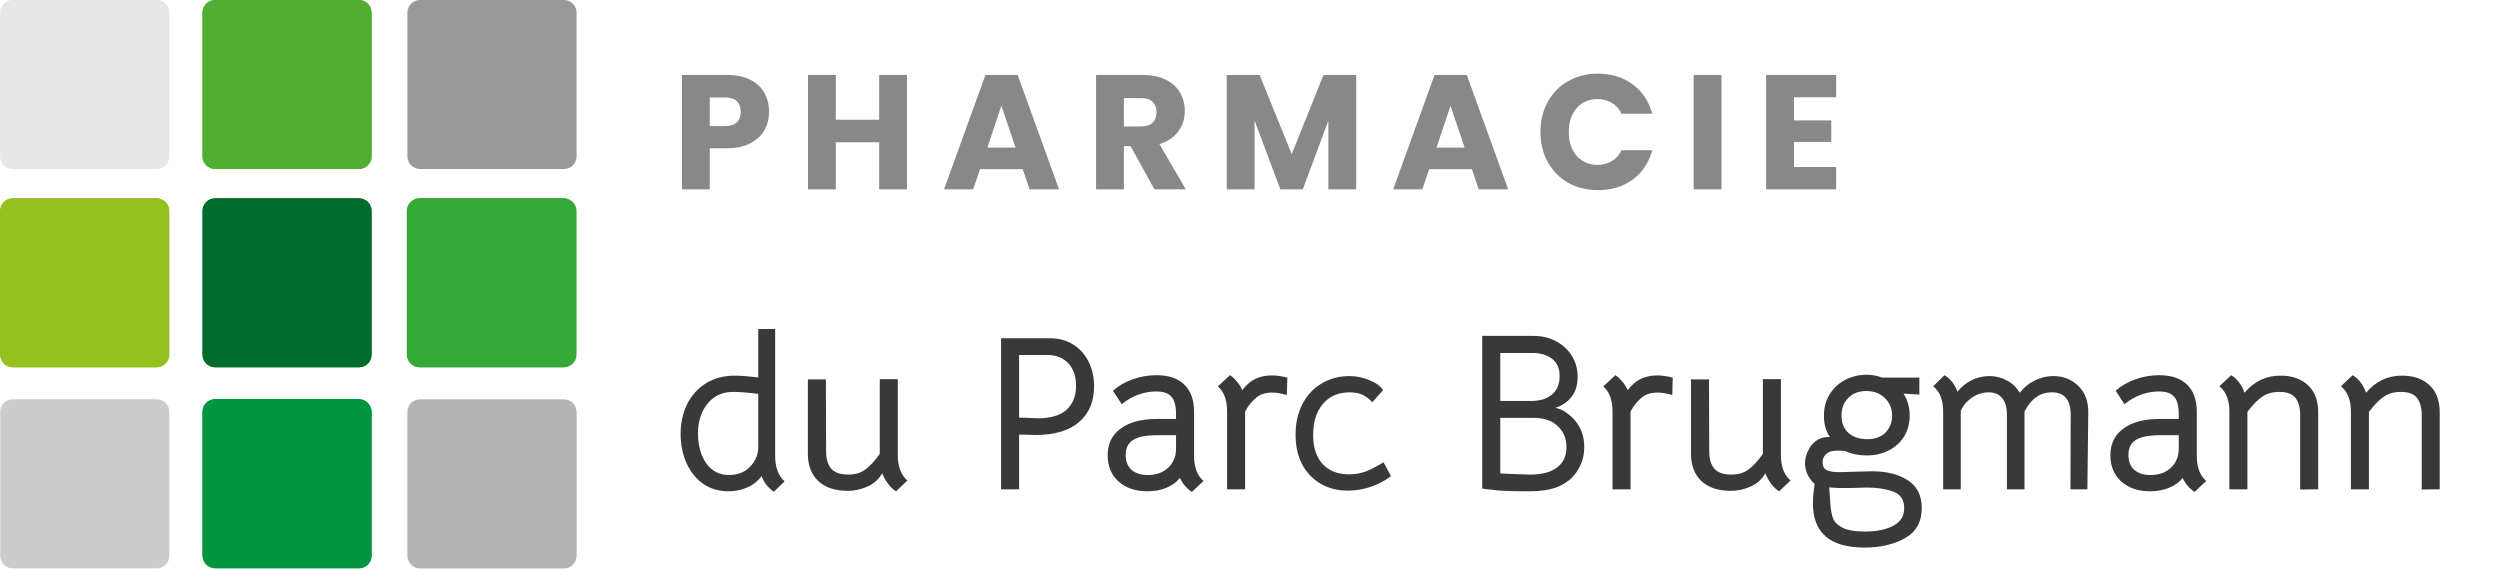 <svg width="483" height="110" viewBox="0 0 483 110" fill="none" xmlns="http://www.w3.org/2000/svg">
<path d="M69.303 109.737H41.535C40.197 109.737 39.096 108.636 39.096 107.298V79.53C39.096 78.192 40.197 77.091 41.535 77.091H69.303C70.641 77.091 71.742 78.192 71.742 79.53V107.298C71.742 108.636 70.641 109.737 69.303 109.737Z" fill="#009641"/>
<path d="M30.207 70.955H2.439C1.101 70.955 0 69.854 0 68.517V40.748C0 39.411 1.101 38.31 2.439 38.31H30.207C31.544 38.31 32.646 39.411 32.646 40.748V68.517C32.646 69.854 31.544 70.955 30.207 70.955Z" fill="#95C121"/>
<path d="M69.303 70.955H41.535C40.197 70.955 39.096 69.854 39.096 68.517V40.748C39.096 39.411 40.197 38.31 41.535 38.31H69.303C70.641 38.31 71.742 39.411 71.742 40.748V68.517C71.742 69.854 70.641 70.955 69.303 70.955Z" fill="#067F36"/>
<path d="M69.303 32.646H41.535C40.197 32.646 39.096 31.544 39.096 30.207V2.439C39.096 1.101 40.197 0 41.535 0H69.303C70.641 0 71.742 1.101 71.742 2.439V30.207C71.742 31.544 70.641 32.646 69.303 32.646Z" fill="#53AE32"/>
<path d="M108.793 70.955H81.024C79.687 70.955 78.586 69.854 78.586 68.517V40.748C78.586 39.411 79.687 38.31 81.024 38.31H108.793C110.13 38.31 111.231 39.411 111.231 40.748V68.517C111.231 69.854 110.13 70.955 108.793 70.955Z" fill="#36A937"/>
<path d="M108.793 77.091H81.024C79.687 77.091 78.586 78.192 78.586 79.53V107.298C78.586 108.636 79.687 109.737 81.024 109.737H108.793C110.13 109.737 111.231 108.636 111.231 107.298V79.53C111.231 78.192 110.13 77.091 108.793 77.091Z" fill="#E7E7E7"/>
<path d="M30.207 77.091H2.439C1.101 77.091 0 78.192 0 79.53V107.298C0 108.636 1.101 109.737 2.439 109.737H30.207C31.544 109.737 32.646 108.636 32.646 107.298V79.53C32.646 78.192 31.544 77.091 30.207 77.091Z" fill="#E7E7E7"/>
<path d="M30.207 32.646H2.439C1.101 32.646 0 31.544 0 30.207V2.439C0 1.101 1.101 0 2.439 0H30.207C31.544 0 32.646 1.101 32.646 2.439V30.207C32.646 31.544 31.544 32.646 30.207 32.646Z" fill="#EDEDED"/>
<path d="M108.793 0H81.024C79.687 0 78.586 1.101 78.586 2.439V30.207C78.586 31.544 79.687 32.646 81.024 32.646H108.793C110.13 32.646 111.231 31.544 111.231 30.207V2.439C111.231 1.101 110.13 0 108.793 0Z" fill="#E7E7E7"/>
<path d="M69.382 109.816H41.614C40.276 109.816 39.175 108.714 39.175 107.377V79.609C39.175 78.271 40.276 77.17 41.614 77.17H69.382C70.719 77.17 71.821 78.271 71.821 79.609V107.377C71.821 108.714 70.719 109.816 69.382 109.816Z" fill="#009640"/>
<path d="M30.286 70.956H2.517C1.18 70.956 0.079 69.854 0.079 68.517V40.748C0.079 39.411 1.18 38.31 2.517 38.31H30.286C31.623 38.31 32.725 39.411 32.725 40.748V68.517C32.725 69.854 31.623 70.956 30.286 70.956Z" fill="#95C11F"/>
<path d="M69.382 70.956H41.614C40.276 70.956 39.175 69.854 39.175 68.517V40.748C39.175 39.411 40.276 38.31 41.614 38.31H69.382C70.719 38.31 71.821 39.411 71.821 40.748V68.517C71.821 69.854 70.719 70.956 69.382 70.956Z" fill="#006C2D"/>
<path d="M69.382 32.646H41.614C40.276 32.646 39.175 31.544 39.175 30.207V2.439C39.175 1.101 40.276 0 41.614 0H69.382C70.719 0 71.821 1.101 71.821 2.439V30.207C71.821 31.544 70.719 32.646 69.382 32.646Z" fill="#52AE32"/>
<path d="M108.95 70.956H81.182C79.844 70.956 78.743 69.854 78.743 68.517V40.748C78.743 39.411 79.844 38.31 81.182 38.31H108.95C110.288 38.31 111.389 39.411 111.389 40.748V68.517C111.389 69.854 110.288 70.956 108.95 70.956Z" fill="#35A936"/>
<path d="M108.95 77.17H81.182C79.844 77.17 78.743 78.271 78.743 79.609V107.377C78.743 108.714 79.844 109.816 81.182 109.816H108.95C110.288 109.816 111.389 108.714 111.389 107.377V79.609C111.389 78.271 110.288 77.17 108.95 77.17Z" fill="#EDEDED"/>
<path d="M108.95 0H81.182C79.844 0 78.743 1.101 78.743 2.439V30.207C78.743 31.544 79.844 32.646 81.182 32.646H108.95C110.288 32.646 111.389 31.544 111.389 30.207V2.439C111.389 1.101 110.288 0 108.95 0Z" fill="#EDEDED"/>
<path d="M30.286 77.17H2.517C1.18 77.17 0.079 78.271 0.079 79.609V107.377C0.079 108.714 1.18 109.816 2.517 109.816H30.286C31.623 109.816 32.725 108.714 32.725 107.377V79.609C32.725 78.271 31.623 77.17 30.286 77.17Z" fill="#CCCCCC"/>
<path d="M30.286 32.646H2.517C1.18 32.646 0.079 31.544 0.079 30.207V2.439C0.079 1.101 1.18 0 2.517 0H30.286C31.623 0 32.725 1.101 32.725 2.439V30.207C32.725 31.544 31.623 32.646 30.286 32.646Z" fill="#E6E6E6"/>
<path d="M108.95 0H81.182C79.844 0 78.743 1.101 78.743 2.439V30.207C78.743 31.544 79.844 32.646 81.182 32.646H108.95C110.288 32.646 111.389 31.544 111.389 30.207V2.439C111.389 1.101 110.288 0 108.95 0Z" fill="#999999"/>
<path d="M108.95 77.17H81.182C79.844 77.17 78.743 78.271 78.743 79.609V107.377C78.743 108.714 79.844 109.816 81.182 109.816H108.95C110.288 109.816 111.389 108.714 111.389 107.377V79.609C111.389 78.271 110.288 77.17 108.95 77.17Z" fill="#B3B3B3"/>
<path d="M140.756 94.917C138.859 94.917 137.202 94.421 135.786 93.43C134.398 92.41 133.336 91.065 132.6 89.394C131.864 87.695 131.496 85.855 131.496 83.872C131.496 81.748 131.906 79.837 132.727 78.138C133.577 76.41 134.795 75.051 136.381 74.06C137.966 73.068 139.836 72.573 141.988 72.573C143.064 72.573 144.565 72.686 146.491 72.913V63.567H149.761V88.078C149.761 90.258 150.37 91.901 151.588 93.005L149.507 95.002C148.459 94.322 147.666 93.317 147.128 91.986C146.391 92.977 145.457 93.713 144.324 94.195C143.191 94.676 142.002 94.917 140.756 94.917ZM140.883 91.773C142.044 91.773 143.064 91.504 143.942 90.966C144.82 90.4 145.499 89.635 145.981 88.672C146.321 87.993 146.491 87.2 146.491 86.293V76.099C145.16 75.929 144.183 75.829 143.56 75.801C142.965 75.745 142.328 75.716 141.648 75.716C139.552 75.716 137.896 76.481 136.678 78.01C135.46 79.511 134.851 81.423 134.851 83.745C134.851 86.039 135.375 87.95 136.423 89.479C137.499 91.009 138.986 91.773 140.883 91.773ZM163.767 94.832C161.36 94.832 159.477 94.209 158.117 92.963C156.758 91.688 156.079 89.918 156.079 87.653V73.295H159.562L159.604 87.228C159.604 88.644 159.93 89.748 160.581 90.541C161.261 91.306 162.365 91.688 163.895 91.688C165.169 91.688 166.245 91.377 167.123 90.754C168.029 90.102 168.978 89.083 169.969 87.695V73.252H173.452V87.95C173.452 90.159 174.075 91.787 175.321 92.835L173.113 94.917C172.546 94.577 172.022 94.081 171.541 93.43C171.059 92.779 170.691 92.113 170.436 91.433C169.813 92.566 168.879 93.416 167.633 93.982C166.415 94.549 165.126 94.832 163.767 94.832ZM202.877 65.351C204.547 65.351 206.02 65.748 207.294 66.541C208.597 67.334 209.602 68.438 210.31 69.854C211.018 71.27 211.372 72.87 211.372 74.654C211.372 77.571 210.409 79.865 208.484 81.536C206.558 83.207 203.74 84.042 200.03 84.042L196.887 83.957V94.534H193.404V65.351H202.877ZM200.54 80.814C202.947 80.814 204.774 80.276 206.02 79.2C207.266 78.095 207.889 76.537 207.889 74.527C207.889 72.658 207.379 71.199 206.36 70.151C205.34 69.104 203.995 68.58 202.324 68.58H196.887V80.686L198.374 80.729C199.45 80.785 200.172 80.814 200.54 80.814ZM230.27 95.044C229.194 94.308 228.429 93.402 227.976 92.326C227.325 93.147 226.447 93.784 225.343 94.237C224.266 94.69 223.049 94.917 221.689 94.917C219.367 94.917 217.498 94.279 216.082 93.005C214.695 91.731 214.001 90.046 214.001 87.95C214.001 85.741 214.836 84.028 216.507 82.81C218.178 81.564 220.514 80.941 223.516 80.941H227.212V80.049C227.212 78.435 226.914 77.302 226.32 76.651C225.753 75.971 224.776 75.631 223.389 75.631C222.199 75.631 221.024 75.844 219.863 76.269C218.73 76.693 217.682 77.302 216.719 78.095L215.02 75.504C216.04 74.569 217.3 73.833 218.801 73.295C220.302 72.757 221.845 72.488 223.431 72.488C225.782 72.488 227.58 73.097 228.826 74.314C230.072 75.532 230.695 77.288 230.695 79.582V88.035C230.695 90.272 231.304 91.901 232.521 92.92L230.27 95.044ZM221.732 91.773C223.374 91.773 224.691 91.306 225.682 90.371C226.702 89.409 227.212 88.177 227.212 86.676V84.085H223.516C221.392 84.085 219.849 84.396 218.886 85.019C217.951 85.614 217.484 86.577 217.484 87.908C217.484 89.125 217.852 90.074 218.588 90.754C219.353 91.433 220.401 91.773 221.732 91.773ZM245.781 72.53C246.602 72.53 247.579 72.672 248.712 72.955L248.627 76.311C247.494 75.999 246.574 75.844 245.866 75.844C244.535 75.844 243.501 76.155 242.765 76.778C241.915 77.458 241.179 78.364 240.556 79.497V94.534H237.073V79.497C237.073 77.288 236.478 75.674 235.289 74.654L237.625 72.488C238.05 72.743 238.474 73.125 238.899 73.635C239.352 74.144 239.721 74.725 240.004 75.376C240.627 74.584 241.264 73.975 241.915 73.55C242.991 72.87 244.28 72.53 245.781 72.53ZM260.412 94.789C258.402 94.789 256.632 94.336 255.103 93.43C253.573 92.524 252.384 91.263 251.534 89.649C250.713 88.007 250.303 86.109 250.303 83.957C250.303 81.748 250.741 79.794 251.619 78.095C252.497 76.368 253.729 75.037 255.315 74.102C256.901 73.139 258.713 72.658 260.752 72.658C262.083 72.658 263.372 72.927 264.618 73.465C265.864 73.975 266.728 74.612 267.209 75.376L265.128 77.713C264.476 77.005 263.811 76.509 263.131 76.226C262.48 75.943 261.687 75.801 260.752 75.801C258.572 75.801 256.844 76.552 255.57 78.053C254.324 79.525 253.701 81.536 253.701 84.085C253.701 86.435 254.31 88.29 255.527 89.649C256.773 90.98 258.473 91.646 260.625 91.646C261.701 91.646 262.735 91.476 263.726 91.136C264.745 90.768 265.935 90.159 267.294 89.309L268.738 91.986C267.549 92.892 266.232 93.586 264.788 94.067C263.344 94.549 261.885 94.789 260.412 94.789ZM302 79.327C304.719 80.969 306.078 83.32 306.078 86.378C306.078 88.162 305.568 89.791 304.549 91.263C303.529 92.708 302.085 93.727 300.216 94.322C298.998 94.718 297.341 94.917 295.246 94.917C292.329 94.917 290.233 94.846 288.959 94.704L286.368 94.407V64.884H295.968C297.384 64.884 298.573 65.068 299.536 65.436C301.179 66.059 302.467 67.022 303.402 68.325C304.336 69.628 304.804 71.129 304.804 72.828C304.804 75.433 303.657 77.316 301.363 78.477C301.193 78.562 300.895 78.676 300.471 78.817C300.641 78.817 300.881 78.874 301.193 78.987C301.533 79.1 301.802 79.214 302 79.327ZM289.851 68.198V77.458H295.925C297.54 77.458 298.842 77.047 299.833 76.226C300.825 75.405 301.32 74.215 301.32 72.658C301.32 71.298 300.91 70.251 300.088 69.514C299.267 68.75 298.078 68.311 296.52 68.198H289.851ZM295.671 91.688C297.879 91.688 299.593 91.235 300.811 90.329C302.028 89.423 302.637 88.106 302.637 86.378C302.637 84.708 302.071 83.348 300.938 82.3C299.833 81.253 298.262 80.729 296.223 80.729H289.851V91.476L292.909 91.603L295.671 91.688ZM320.243 72.53C321.064 72.53 322.042 72.672 323.174 72.955L323.089 76.311C321.957 75.999 321.036 75.844 320.328 75.844C318.997 75.844 317.964 76.155 317.227 76.778C316.378 77.458 315.641 78.364 315.018 79.497V94.534H311.535V79.497C311.535 77.288 310.94 75.674 309.751 74.654L312.087 72.488C312.512 72.743 312.937 73.125 313.362 73.635C313.815 74.144 314.183 74.725 314.466 75.376C315.089 74.584 315.726 73.975 316.378 73.55C317.454 72.87 318.742 72.53 320.243 72.53ZM334.388 94.832C331.981 94.832 330.097 94.209 328.738 92.963C327.379 91.688 326.699 89.918 326.699 87.653V73.295H330.182L330.225 87.228C330.225 88.644 330.55 89.748 331.202 90.541C331.881 91.306 332.986 91.688 334.515 91.688C335.79 91.688 336.866 91.377 337.744 90.754C338.65 90.102 339.598 89.083 340.59 87.695V73.252H344.073V87.95C344.073 90.159 344.696 91.787 345.942 92.835L343.733 94.917C343.167 94.577 342.643 94.081 342.161 93.43C341.68 92.779 341.312 92.113 341.057 91.433C340.434 92.566 339.499 93.416 338.253 93.982C337.036 94.549 335.747 94.832 334.388 94.832ZM360.242 105.791C353.587 105.791 350.26 102.959 350.26 97.296C350.26 96.531 350.302 95.766 350.387 95.002C350.5 94.237 350.571 93.741 350.599 93.515C350.061 93.033 349.608 92.439 349.24 91.731C348.9 90.995 348.73 90.244 348.73 89.479C348.73 88.545 348.999 87.61 349.537 86.676C350.075 85.713 350.826 85.047 351.789 84.679C352.185 84.509 352.766 84.424 353.53 84.424C352.766 83.292 352.383 81.932 352.383 80.346C352.383 78.761 352.752 77.373 353.488 76.183C354.253 74.966 355.258 74.031 356.504 73.38C357.778 72.729 359.152 72.403 360.624 72.403C361.7 72.403 362.692 72.587 363.598 72.955H370.819V76.226L367.761 76.056C368.554 77.302 368.95 78.704 368.95 80.261C368.95 81.819 368.582 83.192 367.846 84.382C367.109 85.543 366.104 86.435 364.83 87.058C363.584 87.681 362.182 87.993 360.624 87.993C359.095 87.993 357.722 87.709 356.504 87.143C355.938 87.086 355.442 87.058 355.017 87.058C354.507 87.058 354.097 87.101 353.785 87.186C353.389 87.299 353.006 87.54 352.638 87.908C352.298 88.276 352.129 88.757 352.129 89.352C352.129 90.06 352.398 90.555 352.936 90.839C353.502 91.094 354.309 91.221 355.357 91.221L358.246 91.136L361.644 91.051C364.561 91.051 366.897 91.646 368.653 92.835C370.409 93.996 371.287 95.766 371.287 98.145C371.287 100.807 370.21 102.747 368.058 103.965C365.906 105.182 363.301 105.791 360.242 105.791ZM360.709 84.849C362.239 84.849 363.428 84.424 364.278 83.575C365.127 82.697 365.552 81.607 365.552 80.304C365.552 78.916 365.085 77.784 364.15 76.906C363.216 75.999 362.026 75.546 360.582 75.546C359.109 75.546 357.934 75.999 357.056 76.906C356.207 77.784 355.782 78.916 355.782 80.304C355.782 81.72 356.235 82.838 357.141 83.66C358.076 84.453 359.265 84.849 360.709 84.849ZM360.285 102.69C362.55 102.69 364.377 102.322 365.764 101.586C367.18 100.85 367.888 99.717 367.888 98.188C367.888 96.545 367.166 95.469 365.722 94.959C364.306 94.449 362.621 94.195 360.667 94.195C359.959 94.195 359.435 94.209 359.095 94.237C358.784 94.237 358.345 94.251 357.778 94.279C357.212 94.279 356.376 94.279 355.272 94.279L354.295 94.237C354.323 94.237 354.026 94.209 353.403 94.152L353.615 97.21C353.7 98.428 353.87 99.391 354.125 100.099C354.38 100.807 354.975 101.416 355.909 101.926C356.872 102.435 358.33 102.69 360.285 102.69ZM375.418 79.454C375.418 78.463 375.277 77.571 374.993 76.778C374.739 75.985 374.243 75.263 373.507 74.612L375.673 72.488C376.806 73.139 377.641 74.201 378.179 75.674C378.972 74.683 379.907 73.932 380.983 73.422C382.059 72.913 383.178 72.658 384.339 72.658C385.585 72.658 386.718 72.941 387.737 73.507C388.785 74.045 389.606 74.838 390.201 75.886C391.022 74.838 391.999 74.045 393.132 73.507C394.293 72.941 395.468 72.658 396.658 72.658C398.64 72.658 400.268 73.295 401.543 74.569C402.845 75.844 403.483 77.557 403.454 79.709L403.284 94.534H400.014L400.056 80.177C400.056 78.704 399.759 77.614 399.164 76.906C398.598 76.169 397.691 75.801 396.445 75.801C395.256 75.801 394.236 76.113 393.387 76.736C392.537 77.33 391.787 78.251 391.135 79.497V94.534H387.737V80.177C387.737 78.761 387.44 77.684 386.845 76.948C386.25 76.183 385.372 75.801 384.211 75.801C383.05 75.801 381.974 76.141 380.983 76.821C379.992 77.5 379.27 78.35 378.817 79.369V94.534H375.418V79.454ZM423.997 95.044C422.921 94.308 422.156 93.402 421.703 92.326C421.052 93.147 420.174 93.784 419.069 94.237C417.993 94.69 416.775 94.917 415.416 94.917C413.094 94.917 411.225 94.279 409.809 93.005C408.421 91.731 407.727 90.046 407.727 87.95C407.727 85.741 408.563 84.028 410.234 82.81C411.904 81.564 414.241 80.941 417.243 80.941H420.938V80.049C420.938 78.435 420.641 77.302 420.046 76.651C419.48 75.971 418.503 75.631 417.115 75.631C415.926 75.631 414.751 75.844 413.589 76.269C412.457 76.693 411.409 77.302 410.446 78.095L408.747 75.504C409.766 74.569 411.027 73.833 412.527 73.295C414.028 72.757 415.572 72.488 417.158 72.488C419.508 72.488 421.306 73.097 422.553 74.314C423.799 75.532 424.422 77.288 424.422 79.582V88.035C424.422 90.272 425.03 91.901 426.248 92.92L423.997 95.044ZM415.459 91.773C417.101 91.773 418.418 91.306 419.409 90.371C420.429 89.409 420.938 88.177 420.938 86.676V84.085H417.243C415.119 84.085 413.575 84.396 412.612 85.019C411.678 85.614 411.211 86.577 411.211 87.908C411.211 89.125 411.579 90.074 412.315 90.754C413.08 91.433 414.128 91.773 415.459 91.773ZM430.714 79.454C430.714 78.463 430.573 77.571 430.29 76.778C430.035 75.985 429.539 75.263 428.803 74.612L431.054 72.488C432.215 73.168 433.079 74.3 433.645 75.886C435.486 73.677 437.794 72.573 440.569 72.573C442.807 72.573 444.577 73.182 445.879 74.399C447.21 75.617 447.876 77.387 447.876 79.709V94.534L444.393 94.577V80.177C444.393 78.789 444.095 77.699 443.501 76.906C442.906 76.113 441.858 75.716 440.357 75.716C439.054 75.716 437.95 76.028 437.044 76.651C436.166 77.246 435.217 78.222 434.198 79.582V94.534H430.714V79.454ZM454.194 79.454C454.194 78.463 454.052 77.571 453.769 76.778C453.514 75.985 453.019 75.263 452.282 74.612L454.534 72.488C455.695 73.168 456.559 74.3 457.125 75.886C458.966 73.677 461.274 72.573 464.049 72.573C466.286 72.573 468.056 73.182 469.359 74.399C470.69 75.617 471.355 77.387 471.355 79.709V94.534L467.872 94.577V80.177C467.872 78.789 467.575 77.699 466.98 76.906C466.385 76.113 465.338 75.716 463.837 75.716C462.534 75.716 461.429 76.028 460.523 76.651C459.645 77.246 458.697 78.222 457.677 79.582V94.534H454.194V79.454Z" fill="#393939"/>
<path d="M148.581 21.596C148.581 22.875 148.288 24.05 147.7 25.12C147.113 26.169 146.211 27.018 144.994 27.669C143.778 28.319 142.267 28.644 140.463 28.644H137.128V36.573H131.747V14.484H140.463C142.225 14.484 143.715 14.789 144.931 15.397C146.148 16.005 147.061 16.844 147.669 17.914C148.277 18.984 148.581 20.211 148.581 21.596ZM140.054 24.365C141.082 24.365 141.848 24.123 142.351 23.641C142.855 23.158 143.106 22.477 143.106 21.596C143.106 20.715 142.855 20.033 142.351 19.55C141.848 19.068 141.082 18.827 140.054 18.827H137.128V24.365H140.054ZM175.234 14.484V36.573H169.853V27.48H161.483V36.573H156.103V14.484H161.483V23.137H169.853V14.484H175.234ZM197.588 32.672H189.344L188.023 36.573H182.39L190.383 14.484H196.613L204.605 36.573H198.91L197.588 32.672ZM196.204 28.518L193.466 20.431L190.76 28.518H196.204ZM223.022 36.573L218.428 28.235H217.138V36.573H211.758V14.484H220.788C222.529 14.484 224.008 14.789 225.225 15.397C226.463 16.005 227.386 16.844 227.994 17.914C228.602 18.963 228.907 20.138 228.907 21.438C228.907 22.907 228.487 24.218 227.648 25.372C226.83 26.525 225.613 27.343 223.998 27.826L229.095 36.573H223.022ZM217.138 24.427H220.474C221.46 24.427 222.194 24.186 222.676 23.704C223.18 23.221 223.431 22.54 223.431 21.659C223.431 20.819 223.18 20.159 222.676 19.676C222.194 19.194 221.46 18.953 220.474 18.953H217.138V24.427ZM262.019 14.484V36.573H256.639V23.326L251.699 36.573H247.356L242.385 23.295V36.573H237.004V14.484H243.36L249.559 29.777L255.695 14.484H262.019ZM284.359 32.672H276.115L274.793 36.573H269.161L277.153 14.484H283.384L291.376 36.573H285.681L284.359 32.672ZM282.975 28.518L280.237 20.431L277.531 28.518H282.975ZM297.616 25.497C297.616 23.316 298.088 21.375 299.032 19.676C299.976 17.956 301.287 16.624 302.965 15.68C304.664 14.715 306.584 14.233 308.723 14.233C311.345 14.233 313.59 14.925 315.457 16.309C317.324 17.694 318.572 19.582 319.201 21.973H313.286C312.845 21.05 312.216 20.347 311.398 19.865C310.601 19.383 309.688 19.141 308.66 19.141C307.003 19.141 305.661 19.718 304.633 20.872C303.605 22.026 303.091 23.567 303.091 25.497C303.091 27.427 303.605 28.969 304.633 30.123C305.661 31.277 307.003 31.853 308.66 31.853C309.688 31.853 310.601 31.612 311.398 31.13C312.216 30.647 312.845 29.945 313.286 29.021H319.201C318.572 31.413 317.324 33.301 315.457 34.685C313.59 36.049 311.345 36.731 308.723 36.731C306.584 36.731 304.664 36.259 302.965 35.315C301.287 34.35 299.976 33.018 299.032 31.319C298.088 29.619 297.616 27.679 297.616 25.497ZM332.597 14.484V36.573H327.216V14.484H332.597ZM346.597 18.795V23.263H353.802V27.417H346.597V32.263H354.746V36.573H341.216V14.484H354.746V18.795H346.597Z" fill="#888888"/>
</svg>
